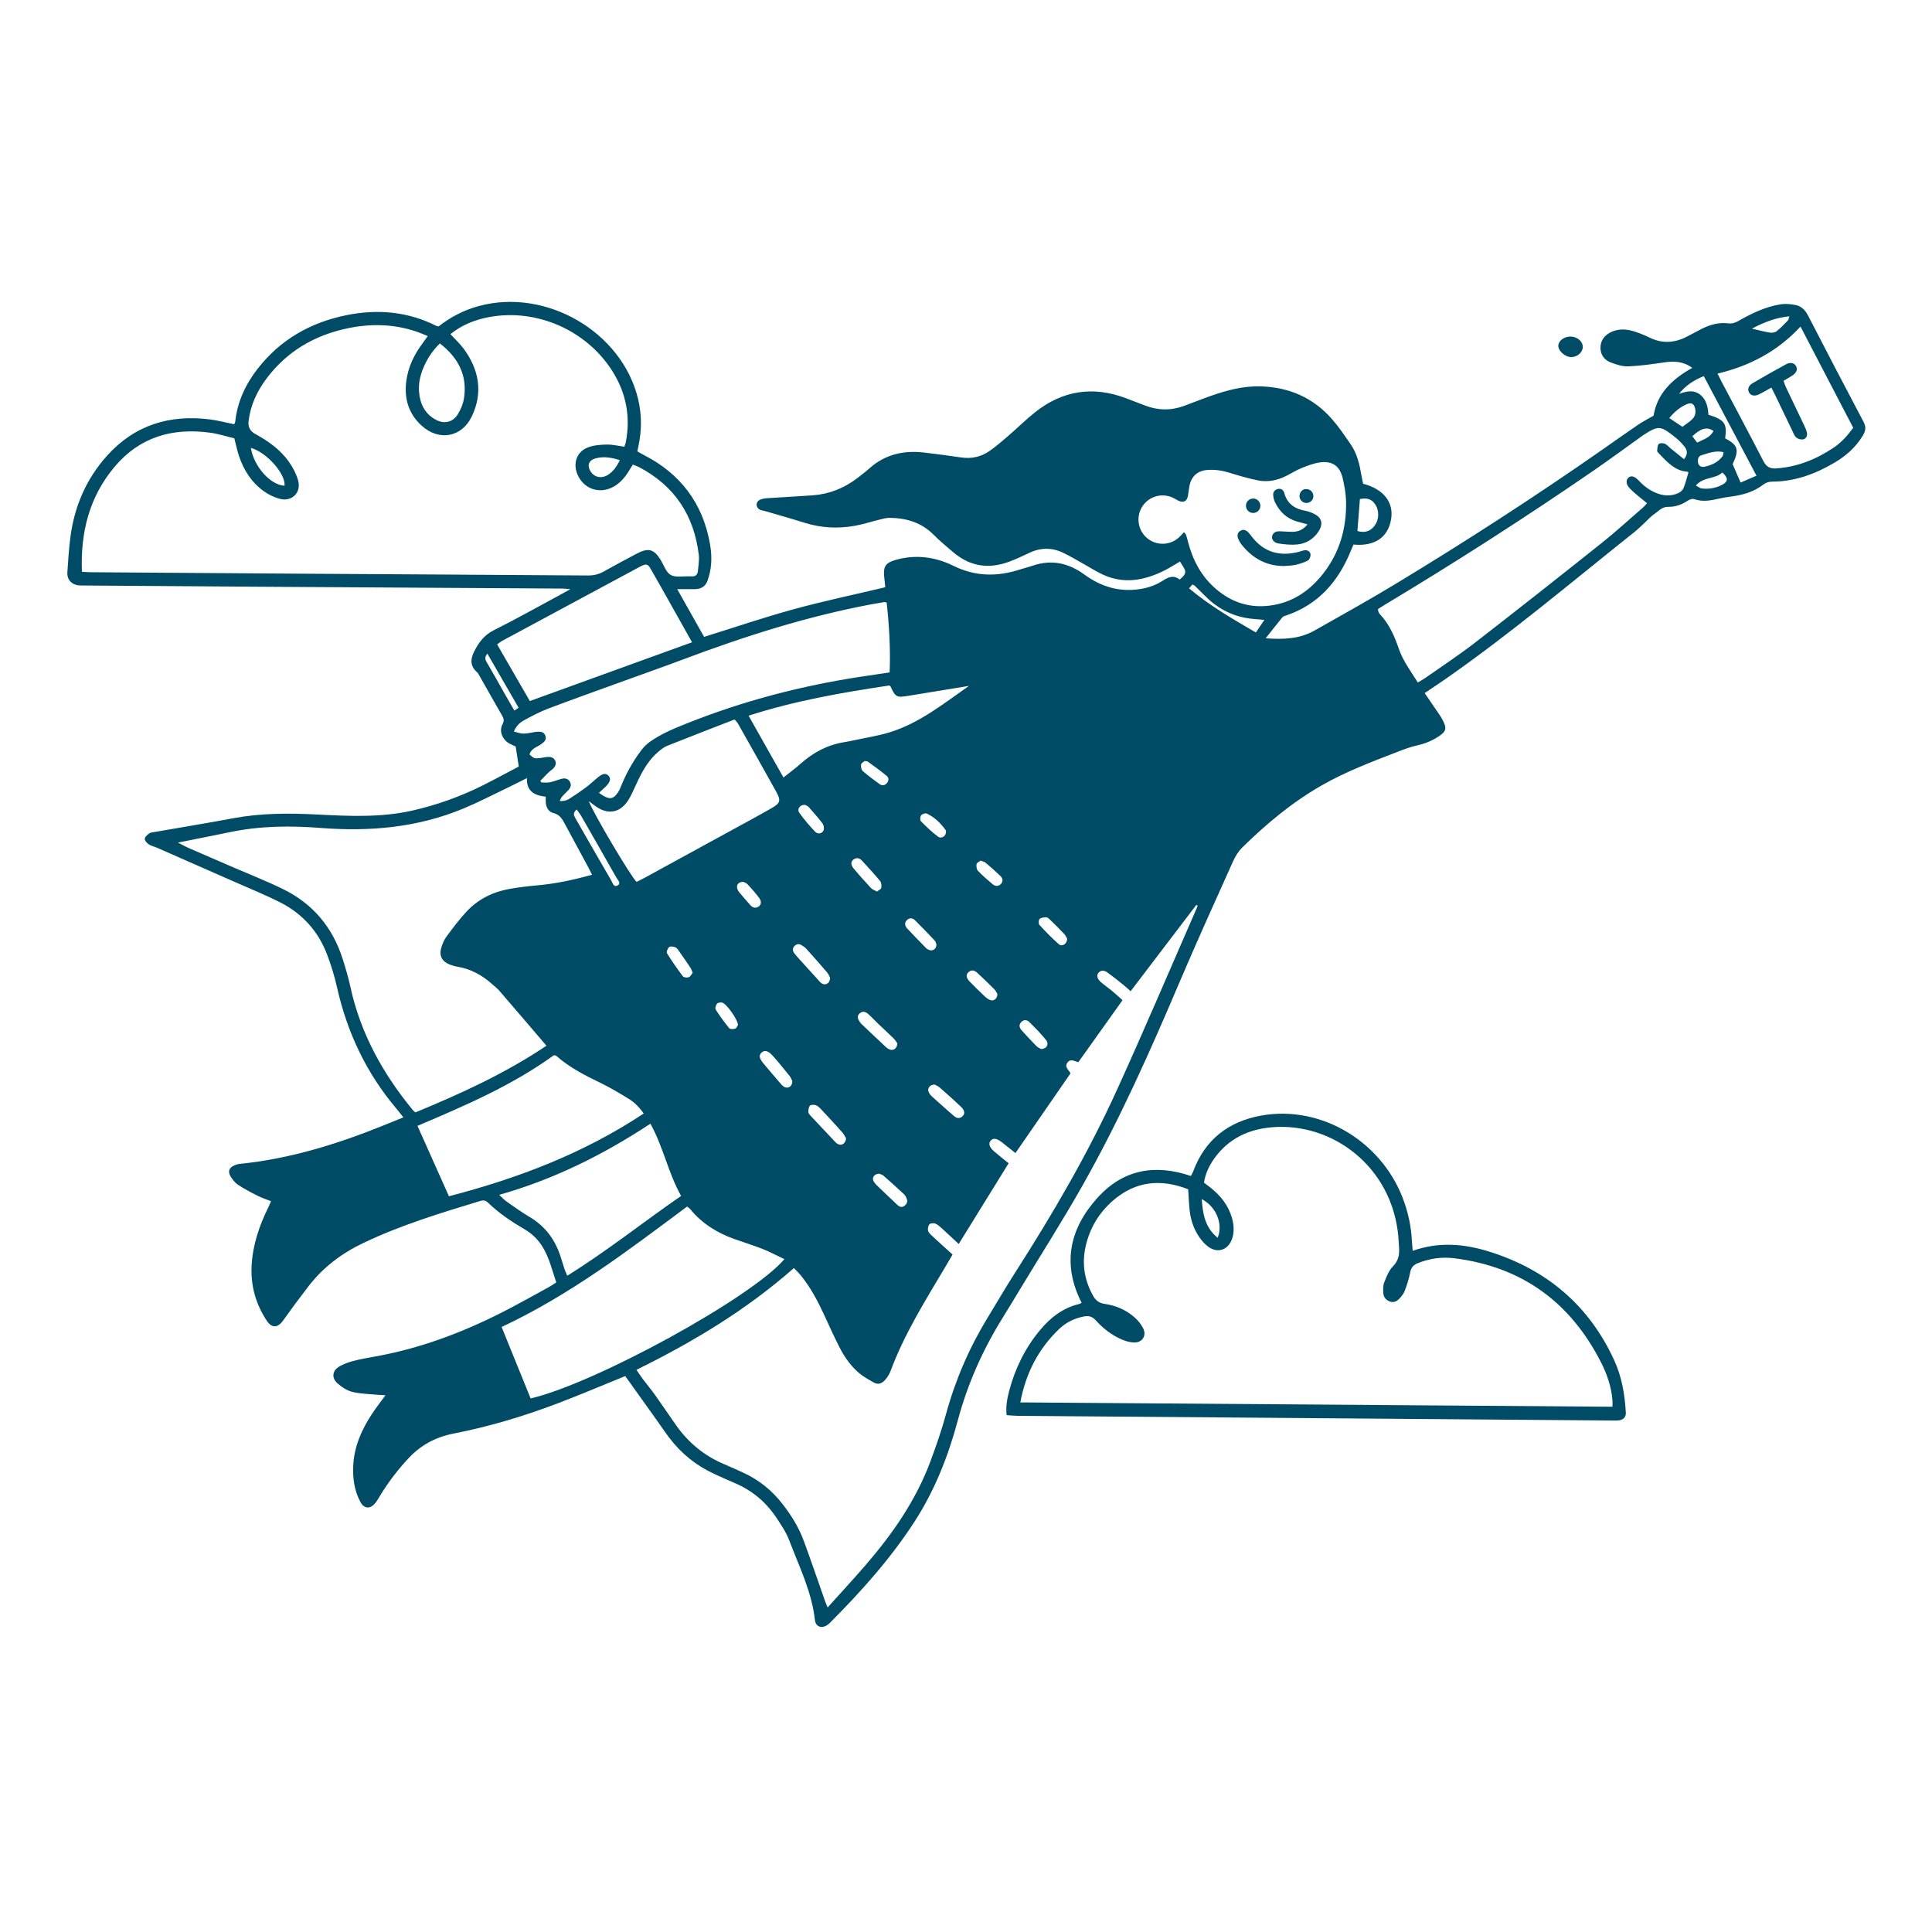 <svg width="591" height="590" viewBox="0 0 591 590" fill="none" xmlns="http://www.w3.org/2000/svg">
<path d="M191.265 420.922C184.218 423.778 177.503 426.64 170.686 429.233C160.275 433.193 149.625 436.388 138.677 438.525C133.343 439.566 128.785 441.993 125.048 445.975C121.718 449.523 118.795 453.37 116.255 457.516C115.767 458.312 115.321 459.154 114.72 459.858C113.17 461.674 111.358 461.522 110.233 459.413C108.382 455.945 107.862 452.173 108.055 448.295C108.347 442.424 110.64 437.258 113.826 432.441C115.041 430.603 116.407 428.864 117.921 426.781C117.043 426.733 116.346 426.721 115.654 426.654C113.043 426.402 110.372 426.386 107.845 425.776C106.196 425.378 104.569 424.323 103.268 423.179C101.32 421.465 101.645 419.187 103.904 417.919C105.219 417.18 106.7 416.67 108.166 416.283C110.216 415.742 112.312 415.366 114.403 415C127.991 412.615 140.775 407.878 153.047 401.704C158.053 399.185 162.928 396.404 167.855 393.726C168.593 393.325 169.282 392.836 170.164 392.281C168.874 388.475 168.001 384.583 165.83 381.167C164.481 379.043 162.708 377.343 160.555 376.077C156.514 373.697 152.616 371.128 149.246 367.841C148.524 367.137 147.803 367.09 146.928 367.355C134.811 371.019 122.711 374.714 111.232 380.168C104.586 383.326 98.863 387.612 94.367 393.452C91.724 396.883 89.136 400.359 86.627 403.889C84.989 406.192 83.198 406.378 81.621 404.007C78.226 398.903 76.643 393.243 76.974 387.103C77.314 380.802 79.299 374.958 82.062 369.341C82.353 368.749 82.595 368.132 82.904 367.426C81.452 366.848 80.072 366.408 78.796 365.763C76.756 364.733 74.715 363.673 72.817 362.412C71.869 361.782 71.088 360.766 70.495 359.769C69.639 358.328 70.114 357.17 71.656 356.478C72.189 356.238 72.783 356.075 73.364 356.016C88.46 354.479 102.796 350.098 116.798 344.457C118.898 343.61 120.997 342.764 123.392 341.799C122.558 340.743 121.962 339.942 121.318 339.183C112.111 328.329 106.207 315.875 103.094 302.018C102.334 298.633 101.308 295.278 100.08 292.031C97.385 284.904 92.551 279.513 85.777 276.064C81.169 273.718 76.35 271.779 71.614 269.686C63.771 266.219 55.919 262.77 48.067 259.324C47.214 258.95 46.249 258.766 45.488 258.265C44.927 257.895 44.266 257.136 44.288 256.577C44.311 256.009 45.051 255.388 45.605 254.952C45.971 254.664 46.556 254.624 47.055 254.537C55.169 253.12 63.301 251.792 71.399 250.282C79.826 248.71 88.299 248.71 96.808 249.139C106.661 249.634 116.514 250.148 126.263 247.916C133.755 246.201 140.929 243.625 147.79 240.186C151.506 238.324 155.155 236.333 158.693 234.474C158.383 232.462 158.099 230.613 157.75 228.351C157.478 228.223 156.724 227.879 155.978 227.516C154.082 226.594 152.408 223.939 153.742 221.505C154.263 220.554 154.135 219.816 153.615 218.92C151.27 214.877 148.989 210.797 146.679 206.734C146.47 206.367 146.277 205.955 145.973 205.683C143.762 203.71 143.835 201.594 145.146 199.08C146.553 196.382 148.176 194.218 151.059 192.777C158.048 189.285 164.862 185.441 171.745 181.736C172.485 181.337 173.214 180.921 174.478 180.219C173.335 180.128 172.725 180.04 172.114 180.037C141.16 179.844 110.206 179.664 79.252 179.47C61.054 179.356 42.856 179.223 24.658 179.093C22.118 179.075 20.447 177.457 20.608 175.042C20.846 171.49 21.069 167.929 21.523 164.4C22.734 154.966 26.345 146.531 32.714 139.432C41.168 130.007 51.904 126.72 64.272 128.301C66.698 128.611 69.082 129.254 71.638 129.776C71.737 129.535 71.931 129.256 71.963 128.959C72.612 122.952 75.047 117.676 78.693 112.951C85.65 103.934 94.928 98.635 105.986 96.404C115.506 94.484 124.76 95.273 133.546 99.714C133.689 99.786 133.87 99.782 134.174 99.841C137.809 96.979 141.918 94.845 146.498 93.607C167.119 88.031 190.253 101.524 195.189 122.024C196.344 126.822 196.329 131.62 195.301 136.431C195.196 136.922 195.1 137.414 194.965 138.069C195.64 138.448 196.271 138.833 196.929 139.168C208.125 144.889 214.955 153.882 217.167 166.285C217.767 169.655 217.812 173.05 216.827 176.388C216.779 176.55 216.693 176.703 216.658 176.868C216.176 179.109 214.762 180.226 212.416 180.221C210.834 180.218 209.252 180.221 207.17 180.221C210.072 185.374 212.718 190.073 215.387 194.812C224.585 191.947 233.573 188.882 242.714 186.377C251.879 183.866 261.198 181.914 270.807 179.632C270.708 178.664 270.567 177.434 270.456 176.202C270.193 173.274 270.972 172.172 273.728 171.348C279.923 169.496 286.054 170.307 291.604 173.054C298.452 176.443 305.131 176.427 312.111 174.167C313.403 173.749 314.731 173.44 316.016 173.001C321.736 171.048 326.937 172.268 331.671 175.718C336.863 179.505 342.487 181.206 348.93 180.155C351.428 179.748 353.679 178.941 355.773 177.575C357.415 176.504 359.101 175.81 360.844 177.293C363.631 175.021 362.548 174.46 360.967 171.77C360.25 172.194 359.53 172.611 358.818 173.043C355.822 174.861 352.673 176.287 349.221 177.036C345.079 177.935 341.086 177.501 337.28 175.724C335.285 174.793 333.424 173.578 331.494 172.506C329.417 171.353 327.375 170.122 325.236 169.094C321.824 167.455 318.362 167.46 314.906 169.103C312.912 170.05 310.902 170.982 308.841 171.764C302.597 174.132 296.816 173.345 291.661 168.977C289.585 167.219 287.485 165.473 285.57 163.548C281.838 159.799 277.23 158.461 272.138 158.4C271.062 158.387 269.969 158.726 268.904 158.985C266.431 159.585 263.997 160.388 261.497 160.835C256.319 161.762 251.185 161.501 246.125 159.913C242.078 158.644 237.993 157.496 233.924 156.301C233.436 156.157 232.891 156.137 232.452 155.91C231.132 155.226 231.093 153.551 232.438 152.89C233.167 152.532 234.063 152.434 234.894 152.377C239.472 152.066 244.058 151.855 248.634 151.512C253.68 151.132 258.215 149.34 262.232 146.262C263.514 145.281 264.801 144.296 266.005 143.223C270.86 138.895 276.594 137.697 282.868 138.446C286.58 138.89 290.288 139.371 293.985 139.925C297.176 140.403 300.118 139.749 302.714 137.939C304.797 136.486 306.722 134.796 308.651 133.134C311.355 130.804 313.89 128.265 316.687 126.057C325.037 119.463 334.264 118.021 344.261 121.745C346.25 122.486 348.232 123.247 350.21 124.019C354.177 125.57 358.165 125.629 362.162 124.173C364.875 123.184 367.55 122.095 370.273 121.137C375.259 119.384 380.296 118.014 385.691 118.184C394.413 118.459 401.739 121.669 407.478 128.222C409.597 130.642 411.409 133.342 413.232 136.002C415.147 138.794 415.886 142.04 416.448 145.326C416.603 146.235 416.81 147.137 416.977 147.968C423.254 149.614 426.397 153.652 425.542 158.803C424.614 164.387 420.525 167.182 414.03 166.571C413.721 167.303 413.392 168.072 413.073 168.842C409.249 178.07 403.134 184.98 393.431 188.269C393.033 188.404 392.539 188.517 392.297 188.811C390.646 190.814 389.05 192.863 387.163 195.242C392.671 195.651 397.6 195.429 402.121 192.869C410.331 188.221 418.587 183.642 426.658 178.761C448.123 165.78 469.185 152.167 489.767 137.819C493.532 135.194 497.267 132.524 501.063 129.944C502.529 128.947 504.126 128.142 505.824 127.156C506.957 120.235 511.645 115.882 517.668 112.532C514.962 110.545 512.186 110.397 509.222 110.831C505.532 111.371 501.823 111.912 498.106 112.065C496.318 112.139 494.419 111.513 492.703 110.859C490.738 110.109 489.551 108.459 489.585 106.303C489.622 104.069 490.88 102.479 492.897 101.551C495.005 100.582 497.228 100.605 499.386 101.228C501.17 101.744 502.925 102.443 504.594 103.26C508.319 105.085 511.979 104.946 515.634 103.167C517.237 102.386 518.789 101.502 520.374 100.684C522.994 99.332 525.754 98.543 528.725 98.916C529.907 99.064 530.856 98.702 531.847 98.139C535.849 95.86 539.991 93.857 544.575 93.108C546.114 92.856 547.792 92.99 549.329 93.313C551.039 93.673 552.22 94.846 553.068 96.49C558.675 107.365 564.333 118.214 570.053 129.029C570.886 130.603 570.724 131.776 569.834 133.248C567.703 136.772 564.764 139.393 561.283 141.459C555.347 144.985 549.034 147.319 542.022 147.328C540.965 147.33 540.12 147.671 539.249 148.336C536.329 150.564 532.883 151.453 529.302 151.93C528.138 152.085 526.97 152.262 525.826 152.527C523.322 153.105 520.848 153.573 518.293 152.688C517.778 152.509 516.953 152.709 516.474 153.033C514.584 154.312 512.551 155.092 510.269 155.036C508.347 154.989 507.265 156.45 505.893 157.354C504.913 157.999 504.139 158.953 503.264 159.761C502.202 160.741 501.182 161.775 500.053 162.674C480.9 177.923 462.199 193.755 442.084 207.768C440.012 209.211 437.899 210.597 435.808 212.007C437.397 214.326 438.88 216.475 440.344 218.637C440.724 219.198 441.072 219.788 441.382 220.391C442.632 222.825 442.368 223.761 440.094 225.259C438.085 226.583 435.927 227.463 433.559 227.992C431.501 228.451 429.495 229.205 427.52 229.97C419.605 233.039 411.674 236.019 404.252 240.271C395.237 245.436 387.385 252.004 380.024 259.221C378.844 260.378 377.899 261.9 377.217 263.419C371.72 275.662 366.164 287.882 360.909 300.23C351.889 321.429 342.539 342.473 331.191 362.544C325.13 373.265 318.5 383.666 312.124 394.209C310.32 397.191 308.528 400.179 306.688 403.138C300.59 412.944 295.969 423.367 292.972 434.549C290.057 445.427 285.951 455.847 279.806 465.367C272.48 476.715 263.525 486.707 254.031 496.247C253.733 496.547 253.416 496.842 253.065 497.076C251.306 498.249 249.513 497.6 249.282 495.529C248.315 486.856 244.44 479.125 241.408 471.134C240.487 468.706 238.971 466.47 237.523 464.282C234.348 459.489 230.109 455.913 224.781 453.66C222.669 452.766 220.585 451.806 218.5 450.851C212.977 448.323 208.39 444.614 204.727 439.783C203.291 437.888 201.968 435.906 200.586 433.969C197.482 429.62 194.375 425.277 191.264 420.924L191.265 420.922ZM25.062 174.903C25.951 174.952 26.778 175.031 27.605 175.037C48.776 175.19 69.948 175.346 91.119 175.479C120.697 175.664 150.277 175.82 179.855 176.033C181.623 176.046 183.163 175.676 184.692 174.811C188.021 172.932 191.402 171.144 194.778 169.353C198.357 167.455 200.096 167.957 202.147 171.357C203.104 172.945 203.785 175.127 205.207 175.891C206.752 176.721 209.015 176.217 210.963 176.292C211.134 176.299 211.305 176.277 211.473 176.295C212.744 176.428 213.401 175.817 213.496 174.587C213.619 172.985 213.955 171.349 213.768 169.779C212.332 157.703 206.378 148.637 195.543 142.915C194.961 142.608 194.319 142.413 193.582 142.116C193.091 142.911 192.663 143.623 192.216 144.325C191.013 146.213 189.568 147.86 187.564 148.944C183.295 151.252 178.422 149.504 176.598 145.009C175.21 141.589 176.487 138.097 179.937 136.82C181.712 136.163 183.742 136.016 185.662 135.985C187.408 135.958 189.16 136.399 190.984 136.644C191.153 136.152 191.335 135.774 191.413 135.374C192.949 127.501 191.562 120.172 187.255 113.406C179.371 101.023 164.226 94.344 149.791 96.957C145.42 97.749 141.348 99.338 137.783 102.211C139.204 103.754 140.662 105.077 141.809 106.63C146.508 112.997 147.81 119.932 144.386 127.248C141.321 133.796 134.314 135.058 128.959 130.185C124.934 126.522 123.597 121.824 124.291 116.53C124.857 112.217 126.708 108.42 129.302 104.963C129.79 104.312 130.251 103.64 130.853 102.798C129.515 102.267 128.441 101.781 127.33 101.408C120.381 99.072 113.31 98.939 106.197 100.45C96.191 102.575 87.841 107.446 81.616 115.675C78.647 119.598 76.607 123.95 76.03 128.899C75.829 130.616 76.525 131.906 78.117 132.769C82.039 134.903 85.656 137.472 88.279 141.118C89.543 142.875 90.622 144.912 91.2 146.985C92.215 150.626 89.328 153.528 85.687 152.605C83.925 152.159 82.159 151.309 80.681 150.246C76.907 147.531 74.507 143.739 73.063 139.356C72.535 137.754 72.2 136.087 71.681 134.074C69.308 133.512 66.796 132.695 64.221 132.347C52.76 130.798 42.765 133.657 35.107 142.722C27.306 151.955 24.592 162.843 25.061 174.904L25.062 174.903ZM291.391 383.751C290.583 385.126 289.9 386.298 289.208 387.465C283.047 397.837 276.613 408.064 272.39 419.459C272.044 420.393 271.451 421.282 270.802 422.047C269.844 423.179 268.604 423.692 267.18 422.841C265.731 421.975 264.204 421.182 262.919 420.108C260.279 417.901 258.316 415.097 256.766 412.049C255.148 408.871 253.68 405.618 252.188 402.377C250.192 398.042 247.986 393.834 244.953 390.115C244.338 389.361 243.624 388.687 242.864 387.878C228.241 400.73 211.983 410.503 194.689 419.007C195.508 420.192 196.1 421.113 196.756 421.986C197.93 423.547 199.196 425.042 200.329 426.633C202.497 429.679 204.585 432.784 206.732 435.845C210.534 441.268 215.442 445.331 221.577 447.892C223.536 448.71 225.461 449.612 227.393 450.492C232.21 452.686 236.177 455.931 239.419 460.11C242.096 463.56 244.371 467.246 245.877 471.338C248.135 477.473 250.239 483.665 252.413 489.83C252.589 490.328 252.809 490.811 253.173 491.705C257.241 487.174 261.11 483.007 264.823 478.705C273.034 469.188 280.161 458.96 284.587 447.088C286.366 442.318 288.039 437.488 289.379 432.58C292.221 422.171 296.439 412.39 302.042 403.187C304.914 398.468 307.697 393.693 310.676 389.043C322.148 371.131 332.855 352.776 341.666 333.409C350.038 315.009 357.941 296.395 366.047 277.875C366.166 277.602 366.256 277.314 366.36 277.034C366.224 276.957 366.089 276.88 365.954 276.804C359.281 285.569 352.607 294.334 345.854 303.205C345.029 302.472 344.362 301.826 343.639 301.248C342.048 299.975 340.458 298.696 338.809 297.499C337.939 296.866 336.924 296.59 336.048 297.541C335.358 298.29 335.611 299.412 336.754 300.41C337.776 301.303 338.915 302.061 339.96 302.931C341.167 303.938 342.325 305.003 343.383 305.936C338.729 312.466 334.296 318.685 329.862 324.907C328.651 324.616 327.486 323.721 326.524 325.046C325.502 326.455 327.033 327.31 327.464 328.341C321.825 336.502 316.28 344.527 310.63 352.704C309.16 351.532 307.851 350.466 306.515 349.433C304.925 348.202 303.9 348.033 303.13 348.822C302.264 349.709 302.565 350.868 304.15 352.247C305.548 353.464 307.025 354.591 308.542 355.82C303.426 364.095 298.387 372.244 293.269 380.522C291.496 378.871 289.836 377.294 288.137 375.761C287.512 375.197 286.858 374.577 286.1 374.28C285.579 374.076 284.584 374.159 284.293 374.516C283.902 374.993 283.741 375.938 283.932 376.538C284.144 377.202 284.82 377.753 285.373 378.268C287.298 380.06 289.257 381.816 291.39 383.755L291.391 383.751ZM54.444 257.732C55.872 258.471 56.67 258.943 57.514 259.312C62.026 261.281 66.55 263.222 71.069 265.179C76.209 267.404 81.432 269.46 86.465 271.905C95.648 276.366 101.741 283.618 104.829 293.345C105.728 296.174 106.572 299.033 107.203 301.931C110.29 316.126 117.124 328.403 126.253 339.526C126.461 339.781 126.737 339.979 127.061 340.275C140.885 334.561 154.444 328.4 167.165 319.873C162.278 314.164 157.551 308.619 152.79 303.103C152.128 302.337 151.309 301.702 150.546 301.026C147.5 298.323 144.068 296.392 139.995 295.711C139.164 295.572 138.334 295.333 137.547 295.027C135.212 294.116 134.267 292.34 134.975 289.947C135.333 288.74 135.827 287.496 136.568 286.497C138.538 283.846 140.527 281.181 142.781 278.775C146.378 274.935 150.958 272.744 156.124 271.86C158.799 271.403 161.502 271.065 164.206 270.831C169.896 270.338 175.438 269.156 181.105 267.567C180.68 266.723 180.324 265.97 179.929 265.238C177.59 260.902 175.228 256.579 172.902 252.236C172.06 250.661 171.323 249.168 169.258 248.691C167.908 248.378 167.109 247.078 166.963 245.594C166.906 245.016 166.954 244.429 166.954 243.692C163.599 243.331 161.03 242.166 161.188 238.009C158.966 239.118 157.018 240.125 155.04 241.07C150.599 243.192 146.22 245.469 141.679 247.351C127.713 253.143 113.123 254.431 98.164 253.263C88.913 252.541 79.652 252.604 70.492 254.512C65.345 255.584 60.181 256.583 54.444 257.732ZM271.247 184.342C270.831 184.236 270.661 184.138 270.511 184.162C269.17 184.381 267.832 184.606 266.497 184.857C246.819 188.568 227.828 194.617 209.12 201.649C202.607 204.098 196.038 206.398 189.498 208.775C182.239 211.412 174.961 214 167.738 216.736C165.288 217.665 162.945 218.908 160.626 220.146C159.235 220.889 157.94 221.855 157.203 223.771C158.3 224.032 159.162 224.395 160.027 224.402C161.115 224.413 162.211 224.165 163.295 223.972C165.414 223.595 166.401 223.876 166.829 225.038C167.253 226.189 166.705 226.984 164.816 228.081C163.658 228.754 162.343 229.289 161.977 230.791C163.321 232.019 163.572 232.093 165.354 231.855C166.277 231.732 167.214 231.482 168.126 231.548C169.801 231.672 170.56 233.379 169.554 234.719C169.108 235.314 168.395 235.7 167.85 236.229C166.978 237.075 166.145 237.962 165.296 238.832C165.388 238.999 165.481 239.165 165.573 239.331C166.451 239.331 167.356 239.469 168.2 239.298C169.441 239.048 170.625 238.528 171.856 238.213C172.824 237.966 173.736 238.144 174.305 239.088C174.879 240.04 174.577 240.898 173.902 241.647C173.277 242.341 172.558 242.952 171.954 243.662C171.625 244.049 171.448 244.566 171.203 245.024C172.347 245.076 173.269 244.893 174.014 244.428C175.812 243.306 177.564 242.103 179.263 240.837C180.555 239.874 181.713 238.733 182.975 237.726C184.433 236.561 185.357 236.458 186.131 237.268C186.948 238.122 186.699 239.202 185.33 240.561C184.673 241.214 183.974 241.824 183.215 242.526C183.737 242.873 184.14 243.171 184.571 243.424C186.588 244.61 187.725 244.353 189.017 242.405C189.298 241.983 189.548 241.529 189.735 241.059C191.377 236.931 193.47 233.049 196.157 229.512C196.908 228.523 197.823 227.592 198.834 226.879C202.399 224.367 206.41 222.749 210.449 221.144C227.497 214.368 245.12 209.774 263.238 207.011C266.155 206.566 269.076 206.14 272.138 205.684C272.438 198.386 271.985 191.318 271.242 184.341L271.247 184.342ZM153.448 405.909C156.487 413.396 159.41 420.597 162.318 427.762C182.043 423.19 229.877 396.979 239.954 385.152C237.673 384.078 235.519 382.927 233.263 382.036C230.424 380.914 227.491 380.032 224.616 378.997C219.325 377.092 214.684 374.215 211.088 369.802C210.89 369.559 210.596 369.39 210.189 369.059C192.179 382.5 174.334 396.1 153.447 405.911L153.448 405.909ZM516.489 144.506C516.489 144.506 516.375 144.313 516.249 144.304C512.196 144.03 509.836 141.136 507.294 138.527C507.123 138.35 506.903 138.079 506.926 137.877C507.008 137.172 506.985 136.301 507.394 135.839C507.696 135.498 508.689 135.491 509.225 135.706C509.898 135.977 510.413 136.632 511.003 137.112C512.36 138.215 513.721 139.314 515.137 140.459C516.42 138.901 516.143 137.638 515.211 136.508C514.405 135.531 513.502 134.6 512.512 133.811C507.945 130.171 507.397 130.069 502.68 133.1C502.251 133.375 501.852 133.695 501.437 133.992C496.873 137.255 492.355 140.587 487.734 143.768C466.787 158.183 445.397 171.908 423.598 184.999C422.879 185.43 422.18 185.893 421.535 186.301C421.568 186.638 421.546 186.822 421.61 186.97C421.745 187.279 421.871 187.619 422.095 187.856C424.974 190.895 426.577 194.599 427.918 198.498C429.196 202.211 431.58 205.334 433.711 208.766C434.612 208.22 435.349 207.829 436.026 207.354C441.102 203.784 446.306 200.376 451.208 196.581C464.182 186.535 477.064 176.368 489.899 166.144C494.282 162.652 498.42 158.852 502.658 155.176C503.135 154.763 503.525 154.252 503.826 153.927C502.006 152.396 500.225 151.084 498.679 149.537C497.373 148.231 497.301 146.924 498.097 146.154C498.913 145.365 500.009 145.61 501.342 147.045C503.056 148.889 505.031 150.301 507.433 151.087C509.453 151.748 511.478 151.709 513.403 150.828C514.042 150.537 514.737 149.945 514.992 149.321C515.614 147.792 515.993 146.164 516.492 144.505L516.489 144.506ZM362.169 162.789C362.499 163.188 362.73 163.356 362.803 163.577C363.043 164.301 363.237 165.04 363.428 165.779C364.866 171.341 367.459 176.243 371.84 180.049C376.639 184.218 382.187 186.081 388.572 185.229C395.376 184.32 400.601 180.754 404.735 175.489C409.824 169.008 411.947 161.502 411.764 153.35C411.711 150.992 411.269 148.612 410.737 146.304C409.861 142.505 407.514 140.879 403.633 141.468C401.738 141.756 399.877 142.473 398.086 143.202C396.441 143.872 394.923 144.848 393.324 145.637C390.659 146.952 387.809 147.532 384.903 146.959C382 146.387 379.139 145.551 376.309 144.671C374.001 143.954 371.685 143.556 369.282 143.758C366.327 144.006 364.441 145.691 363.858 148.604C363.658 149.603 363.577 150.624 363.405 151.628C363.114 153.326 362.035 153.898 360.494 153.168C359.729 152.805 359.02 152.302 358.232 152.011C354.786 150.737 350.997 152.137 349.212 155.289C347.434 158.43 348.217 162.479 351.036 164.72C353.873 166.976 357.905 166.851 360.633 164.402C361.133 163.953 361.566 163.428 362.171 162.788L362.169 162.789ZM137.331 365.917C158.604 360.394 178.616 352.747 196.921 340.601C195.631 338.808 194.185 337.255 192.384 336.151C189.495 334.38 186.577 332.623 183.528 331.158C178.765 328.868 174.109 326.46 170.121 322.932C170.014 322.837 169.804 322.857 169.422 322.779C156.695 332.017 142.197 338.234 127.707 344.387C130.967 351.679 134.113 358.719 137.331 365.917ZM194.727 269.757C195.658 269.285 196.501 268.887 197.318 268.44C204.999 264.246 212.676 260.047 220.351 255.843C225.568 252.986 230.812 250.179 235.979 247.234C238.756 245.652 238.938 244.864 237.417 242.122C233.542 235.138 229.605 228.187 225.68 221.231C225.484 220.884 225.161 220.611 224.705 220.078C217.801 222.764 210.912 225.413 204.058 228.148C203.065 228.545 202.173 229.28 201.343 229.987C197.665 233.118 195.747 237.396 193.802 241.662C193.173 243.043 192.499 244.458 191.565 245.635C189.266 248.533 186.121 249.025 182.979 247.123C182.049 246.561 181.204 245.858 180.1 245.061C181.469 248.707 192.937 268.087 194.728 269.756L194.727 269.757ZM211.697 196.459C209.21 192.029 206.934 187.967 204.65 183.91C202.776 180.581 200.912 177.245 199.001 173.938C198.197 172.547 197.745 172.444 196.318 173.064C196.007 173.198 195.715 173.376 195.416 173.537C181.509 181.015 167.601 188.491 153.701 195.98C153.143 196.28 152.651 196.701 152.07 197.106C155.512 203.067 158.853 208.852 162.078 214.438C178.662 208.428 194.988 202.513 211.697 196.459ZM198.966 343.717C184.561 353.216 169.516 360.716 152.703 365.49C153.69 366.399 154.231 367.022 154.889 367.48C157.185 369.08 159.448 370.748 161.858 372.161C166.309 374.77 169.34 378.492 171.1 383.285C171.685 384.875 172.122 386.52 172.661 388.127C172.887 388.801 173.202 389.445 173.528 390.226C185.705 382.656 196.702 373.862 208.351 365.818C204.394 358.782 202.955 350.949 198.967 343.717H198.966ZM525.402 114.28C525.919 115.32 526.277 116.083 526.67 116.827C530.914 124.858 535.218 132.856 539.364 140.936C540.278 142.717 541.362 143.415 543.324 143.281C549.773 142.837 555.525 140.53 560.842 136.985C563.27 135.367 565.169 133.235 566.9 130.856C561.52 120.524 556.173 110.255 550.78 99.896C543.725 107.483 535.3 111.912 525.402 114.28ZM296.42 209.802C290.232 210.816 284.044 211.833 277.856 212.844C274.245 213.435 273.942 213.266 272.4 209.944C272.343 209.82 272.124 209.77 271.979 209.687C257.543 211.85 243.182 214.353 228.991 218.916C232.581 225.277 236.058 231.442 239.662 237.829C241.589 236.289 243.304 235.037 244.882 233.631C248.718 230.214 253.051 227.857 258.166 227.034C259.339 226.846 260.504 226.604 261.665 226.353C265.149 225.6 268.701 225.065 272.096 224.022C281.269 221.205 288.656 215.209 296.42 209.801V209.802ZM134.559 105.05C132.307 107.235 130.758 109.628 129.605 112.295C128.546 114.744 127.969 117.29 128.197 119.963C128.5 123.544 129.953 126.509 133.184 128.324C135.814 129.801 138.469 129.245 140.06 126.694C140.974 125.228 141.686 123.485 141.943 121.784C142.996 114.821 140.201 109.434 134.559 105.05ZM513.625 120.494C515.882 119.674 518.097 119.109 520.146 120.781C522.076 122.356 522.449 124.622 522.618 126.862C527.576 128.426 528.365 129.564 527.723 134.07C531.718 136.205 532.072 137.551 530.016 141.982C530.848 143.903 531.591 145.617 532.454 147.61C533.953 146.961 535.522 146.281 537.31 145.506C531.831 135.153 526.539 125.154 521.191 115.047C518.072 116.329 515.576 117.937 513.625 120.494ZM274.5 319.123C274.228 318.765 273.844 318.114 273.323 317.601C271.812 316.111 270.237 314.686 268.704 313.218C267.662 312.22 266.684 311.154 265.613 310.189C264.785 309.444 263.8 309.15 262.892 310.056C262.053 310.89 262.436 311.765 263.009 312.582C263.155 312.79 263.3 313.006 263.483 313.18C266.004 315.576 268.524 317.974 271.07 320.343C271.432 320.679 271.911 320.952 272.384 321.092C273.403 321.395 274.491 320.53 274.499 319.125L274.5 319.123ZM258.805 348.195C258.543 347.769 258.207 346.987 257.669 346.384C255.532 343.985 253.345 341.629 251.146 339.285C250.689 338.799 250.158 338.268 249.558 338.066C249.009 337.88 248.057 337.877 247.754 338.215C247.345 338.671 247.251 339.539 247.286 340.216C247.309 340.646 247.77 341.092 248.111 341.459C250.59 344.119 253.085 346.765 255.587 349.404C255.813 349.643 256.099 349.856 256.398 349.994C257.501 350.505 258.71 349.777 258.806 348.194L258.805 348.195ZM253.931 299.135C253.728 298.751 253.485 298.001 253.013 297.446C250.924 294.995 248.782 292.588 246.626 290.195C246.237 289.763 245.709 289.445 245.215 289.121C244.487 288.642 243.753 288.697 243.119 289.292C242.375 289.989 242.4 290.8 242.97 291.577C243.42 292.189 243.941 292.752 244.451 293.318C246.382 295.458 248.314 297.597 250.26 299.724C250.655 300.155 251.049 300.65 251.551 300.908C252.661 301.479 253.865 300.714 253.931 299.135ZM415.235 162.426C417.555 163.111 419.252 162.48 420.549 160.735C421.857 158.975 421.935 156.307 420.799 154.469C419.722 152.727 418.367 152.2 415.995 152.643C415.748 155.815 415.501 159.007 415.235 162.426ZM87.036 148.569C87.39 144.907 81.569 138.364 76.74 136.995C77.629 142.663 82.713 148.378 87.036 148.569ZM176.4 247.6C175.254 248.608 175.479 249.351 175.929 250.136C179.602 256.524 183.252 262.925 186.959 269.294C187.402 270.055 187.754 271.617 189.018 270.794C190.063 270.114 188.929 269.123 188.515 268.388C184.972 262.118 181.392 255.869 177.808 249.623C177.444 248.989 176.972 248.416 176.4 247.6ZM242.361 330.649C242.151 330.255 241.918 329.594 241.503 329.079C239.798 326.964 238.102 324.835 236.277 322.826C234.932 321.346 233.869 321.171 232.992 321.948C232.082 322.755 232.22 323.724 233.528 325.282C235.329 327.428 237.141 329.565 238.977 331.682C239.297 332.051 239.712 332.419 240.157 332.58C241.315 332.998 242.448 332.097 242.36 330.649H242.361ZM285.945 331.768C284.491 331.704 283.596 332.876 284.059 333.982C284.28 334.509 284.66 335.014 285.085 335.4C287.271 337.386 289.49 339.334 291.707 341.284C292.552 342.028 293.478 342.315 294.415 341.468C295.228 340.734 295.15 339.689 294.02 338.608C291.887 336.567 289.676 334.608 287.459 332.658C286.97 332.228 286.317 331.981 285.945 331.768L285.945 331.768ZM268.902 359.017C267.366 359.106 266.626 360.262 267.254 361.369C267.656 362.081 268.313 362.664 268.915 363.245C270.729 364.998 272.584 366.708 274.396 368.462C275.074 369.119 275.769 369.478 276.628 368.874C277.393 368.336 277.711 367.578 277.37 366.671C277.195 366.208 276.968 365.703 276.616 365.376C274.521 363.423 272.402 361.493 270.242 359.612C269.829 359.253 269.199 359.143 268.901 359.017H268.902ZM189.605 140.753C186.924 139.905 184.541 139.541 182.107 140.234C180.09 140.808 179.538 142.371 180.635 144.164C181.762 146.006 183.974 146.495 185.947 145.27C187.574 144.26 188.637 142.762 189.605 140.753ZM268.274 272.718C268.791 272.287 269.504 271.983 269.578 271.565C269.697 270.903 269.622 269.973 269.224 269.489C267.447 267.334 265.542 265.283 263.651 263.223C262.938 262.446 262.041 262.271 261.133 262.879C260.283 263.449 260.174 264.489 261.056 265.558C262.779 267.648 264.599 269.661 266.446 271.645C266.874 272.104 267.568 272.316 268.274 272.718ZM286.451 288.843C286.322 288.56 286.217 288.012 285.894 287.668C283.924 285.575 281.933 283.496 279.883 281.48C279.144 280.753 278.174 280.661 277.392 281.478C276.606 282.3 276.804 283.247 277.497 283.992C279.397 286.038 281.351 288.035 283.312 290.023C283.595 290.31 284.01 290.524 284.403 290.635C285.501 290.946 286.47 290.169 286.452 288.843H286.451ZM363.735 179.965C370.148 185.352 377.1 189.353 384.168 193.47C385.061 192.145 385.826 191.012 386.773 189.607C385.574 189.505 384.829 189.425 384.081 189.38C379.374 189.096 375.083 187.552 371.369 184.707C369.231 183.07 367.423 181.005 365.455 179.145C365.29 178.989 365.031 178.93 364.749 178.795C364.461 179.127 364.198 179.431 363.735 179.965ZM305.099 304.045C304.874 303.689 304.604 303.04 304.145 302.577C302.47 300.89 300.754 299.242 299.008 297.628C298.212 296.892 297.278 296.465 296.288 297.349C295.435 298.111 295.502 299.078 296.604 300.222C298.137 301.813 299.722 303.352 301.331 304.865C301.814 305.318 302.409 305.735 303.028 305.94C304.071 306.285 305.137 305.39 305.097 304.044L305.099 304.045ZM211.897 297.55C211.585 296.859 211.437 296.363 211.163 295.952C209.991 294.2 208.796 292.462 207.574 290.743C207.287 290.339 206.922 289.856 206.494 289.718C205.919 289.533 205.015 289.392 204.676 289.701C204.227 290.108 203.799 291.207 204.037 291.591C205.538 294.021 207.177 296.372 208.901 298.65C209.174 299.012 210.192 299.102 210.71 298.907C211.219 298.714 211.531 297.997 211.897 297.55ZM318.463 320.876C320.215 320.862 320.984 319.374 319.987 318.127C318.417 316.16 316.618 314.365 314.821 312.593C314.091 311.872 313.104 311.856 312.347 312.701C311.569 313.569 311.871 314.449 312.55 315.197C314.024 316.823 315.514 318.435 317.059 319.993C317.506 320.445 318.16 320.692 318.463 320.877V320.876ZM326.449 287.164C326.248 286.822 326.002 286.168 325.561 285.698C324.17 284.215 322.72 282.787 321.26 281.371C320.904 281.026 320.428 280.589 320.001 280.582C319.318 280.571 318.448 280.695 318.004 281.122C317.683 281.431 317.649 282.578 317.96 282.916C319.848 284.965 321.794 286.98 323.887 288.816C324.875 289.682 326.407 288.764 326.45 287.165L326.449 287.164ZM246.239 246.193C244.702 246.115 243.719 247.499 244.515 248.618C245.978 250.674 247.631 252.619 249.385 254.436C250.282 255.366 251.775 254.891 252.001 253.739C252.115 253.15 251.959 252.325 251.6 251.858C250.26 250.119 248.808 248.462 247.344 246.824C247.033 246.476 246.494 246.332 246.239 246.192V246.193ZM514.657 130.555C515.523 129.921 516.211 129.43 516.884 128.919C517.153 128.714 517.39 128.466 517.638 128.236C518.531 127.411 518.768 126.37 518.586 125.215C518.321 123.534 517.43 122.973 515.885 123.675C513.862 124.593 512.18 125.989 510.64 127.879C511.987 128.777 513.241 129.612 514.657 130.556L514.657 130.555ZM264.53 232.773C264.203 233.05 263.478 233.368 263.419 233.782C263.325 234.442 263.438 235.43 263.873 235.815C265.517 237.267 267.31 238.555 269.082 239.857C269.773 240.364 270.543 240.295 271.172 239.689C271.901 238.988 271.964 237.961 271.315 237.407C269.465 235.827 267.456 234.434 265.492 232.989C265.306 232.853 265.006 232.874 264.53 232.773ZM299.949 263.245C299.518 263.605 298.789 263.917 298.726 264.332C298.624 264.993 298.737 265.94 299.161 266.382C300.558 267.843 302.107 269.165 303.656 270.472C304.447 271.141 305.392 271.209 306.163 270.41C306.969 269.574 306.736 268.631 306.004 267.925C304.547 266.52 303.018 265.187 301.471 263.879C301.109 263.573 300.558 263.489 299.949 263.245ZM289.387 254.405C289.354 254.24 289.371 254.04 289.281 253.917C287.732 251.784 285.89 249.949 283.475 248.844C283.05 248.65 282.07 249.002 281.759 249.413C281.453 249.817 281.399 250.888 281.708 251.199C283.355 252.868 285.051 254.526 286.934 255.911C288.02 256.71 289.452 255.687 289.386 254.405H289.387ZM225.74 313.568C225.749 311.905 222.205 306.98 220.904 306.682C220.408 306.568 219.595 306.693 219.323 307.029C218.968 307.468 218.685 308.431 218.928 308.811C220.196 310.789 221.585 312.701 223.076 314.516C223.355 314.854 224.363 314.834 224.909 314.636C225.34 314.478 225.578 313.793 225.74 313.568ZM227.404 269.753C226.082 269.719 225.317 270.483 225.47 271.504C225.542 271.979 225.766 272.489 226.07 272.86C227.188 274.225 228.361 275.544 229.529 276.867C230.221 277.652 231.063 277.909 232.001 277.339C232.862 276.817 233.047 275.777 232.247 274.687C231.159 273.201 229.913 271.825 228.661 270.47C228.293 270.071 227.678 269.902 227.404 269.752V269.753ZM535.92 100.522C538.149 101.035 539.76 101.489 541.402 101.743C542.062 101.846 542.958 101.722 543.454 101.332C544.699 100.348 545.797 99.173 546.908 98.029C547.133 97.796 547.154 97.364 547.359 96.76C543.25 97.159 539.784 98.49 535.92 100.522ZM158.644 216.494C155.455 210.97 152.323 205.541 149.082 199.925C148.203 201.044 148.379 201.702 148.871 202.533C150.722 205.658 152.47 208.845 154.265 212.003C155.261 213.756 156.274 215.499 157.344 217.36C157.823 217.041 158.152 216.822 158.644 216.494ZM518.762 148.501C519.569 148.932 520.031 149.36 520.534 149.416C522.756 149.663 524.924 149.322 526.891 148.244C528.705 147.25 528.694 146.17 526.857 144.523C524.729 146.594 521.177 145.747 518.762 148.501ZM527.243 138.314C524.761 137.718 522.618 138.608 520.472 139.252C519.399 139.574 519.275 140.65 519.44 141.564C519.614 142.525 520.44 142.967 521.369 142.773C523.562 142.314 525.552 141.419 526.929 139.549C527.147 139.254 527.131 138.787 527.243 138.314ZM519.167 135.38C521.166 134.361 523.191 133.851 524.142 131.811C522.157 130.485 520.351 130.946 517.678 133.437C518.122 134.016 518.572 134.603 519.167 135.38Z" fill="#004C66"/>
<path d="M432.143 382.607C440.421 379.692 448.283 380.518 456.028 382.998C473.357 388.547 486.11 399.397 493.766 416.032C496.112 421.128 497.023 426.542 497.34 432.086C497.411 433.331 496.732 434.178 495.461 434.43C494.804 434.561 494.108 434.523 493.43 434.518C457.986 434.24 422.542 433.956 387.097 433.677C361.854 433.478 336.612 433.289 311.369 433.084C310.289 433.075 309.21 432.954 307.928 432.871C307.639 430.206 308.088 427.792 308.705 425.459C310.509 418.647 313.536 412.428 318.057 406.966C321.281 403.071 325.084 400.08 330.104 398.876C330.334 398.82 330.541 398.672 330.87 398.514C324.817 386.611 327.159 375.834 335.767 366.336C343.555 357.741 353.305 355.967 364.29 359.717C364.535 359.248 364.805 358.84 364.969 358.394C368.56 348.644 375.723 343.069 385.733 341.252C404.45 337.854 423.484 349.584 429.696 368.125C430.888 371.681 431.67 375.328 431.861 379.088C431.916 380.171 432.033 381.251 432.144 382.606L432.143 382.607ZM312.117 428.977C372.661 429.42 432.901 429.86 493.255 430.301C493.255 429.364 493.3 428.778 493.248 428.203C492.878 424.167 491.608 420.372 489.793 416.8C480.408 398.327 465.556 387.463 444.869 384.889C441.021 384.41 437.248 384.938 433.623 386.427C432.321 386.961 431.654 387.774 431.378 389.2C431.009 391.103 430.419 392.981 429.733 394.797C429.386 395.717 428.715 396.568 428.023 397.29C427.235 398.112 426.214 398.564 425.015 398.063C423.886 397.592 423.218 396.705 423.152 395.535C423.091 394.451 423.05 393.255 423.434 392.279C424.111 390.563 424.817 388.681 426.064 387.409C427.757 385.679 428.137 383.825 427.973 381.635C427.885 380.448 427.851 379.257 427.739 378.073C425.718 356.709 407.525 343.384 389.325 344.795C382.038 345.361 375.861 348.216 371.489 354.308C369.897 356.527 368.725 358.954 368.303 361.75C369.053 362.325 369.731 362.822 370.385 363.349C373.436 365.802 375.783 368.748 376.864 372.586C377.452 374.676 377.61 376.783 376.915 378.862C375.726 382.413 372.407 383.512 369.451 381.244C368.333 380.385 367.376 379.222 366.602 378.03C365.057 375.647 364.203 372.963 363.902 370.14C363.679 368.051 363.606 365.945 363.462 363.783C354.995 360.474 347.229 361.291 340.335 367.357C336.209 370.987 333.462 375.529 332.175 380.902C330.869 386.357 331.651 391.507 334.403 396.404C335.225 397.867 336.287 398.61 337.961 398.85C341.393 399.34 344.515 400.707 347.115 403.012C348.168 403.945 349.117 405.132 349.732 406.389C350.778 408.527 349.444 410.64 347.071 410.646C345.841 410.65 344.537 410.312 343.391 409.832C340.21 408.501 337.491 406.429 335.205 403.878C334.075 402.62 332.953 402.398 331.389 402.725C328.556 403.316 326.061 404.534 324 406.51C317.667 412.576 313.803 419.977 312.115 428.977H312.117ZM372.482 378.626C374.236 374.327 371.97 369.033 367.607 366.785C367.943 371.29 368.561 375.418 372.482 378.626Z" fill="#004C66"/>
<path d="M480.694 109.231C478.817 109.26 476.627 107.345 476.691 105.727C476.75 104.234 478.436 102.96 480.37 102.948C482.469 102.935 484.232 104.442 484.171 106.198C484.115 107.803 482.51 109.201 480.694 109.231Z" fill="#004C66"/>
<path d="M399.962 160.4C398.633 160.038 397.671 159.792 396.718 159.512C393.584 158.589 391.432 156.518 390.028 153.642C389.703 152.976 389.52 152.193 389.469 151.45C389.405 150.502 389.961 149.8 390.879 149.572C391.862 149.328 392.613 149.871 392.849 150.765C393.751 154.192 396.171 155.706 399.443 156.28C400.187 156.411 400.92 156.691 401.615 156.997C404.381 158.218 404.945 160.22 403.225 162.733C401.694 164.97 399.489 166.283 396.861 166.543C394.952 166.732 392.968 166.529 391.06 166.231C389.652 166.011 388.888 164.906 389.148 163.97C389.48 162.779 390.44 162.479 391.542 162.513C392.816 162.552 394.089 162.687 395.362 162.672C397.022 162.653 398.527 162.19 399.962 160.399L399.962 160.4Z" fill="#004C66"/>
<path d="M392.782 173.141C387.478 173.137 383.309 170.866 380.011 166.844C379.533 166.262 379.112 165.601 378.816 164.912C378.424 164.002 378.412 163.035 379.351 162.414C380.269 161.809 381.143 162.1 381.861 162.844C382.27 163.269 382.619 163.754 382.981 164.222C386.693 168.998 391.537 170.262 397.251 168.816C397.823 168.671 398.377 168.426 398.957 168.341C399.915 168.2 400.771 168.619 400.886 169.549C400.962 170.16 400.593 171.175 400.111 171.437C398.944 172.072 397.619 172.477 396.312 172.776C395.167 173.038 393.961 173.029 392.781 173.139L392.782 173.141Z" fill="#004C66"/>
<path d="M399.441 149.623C400.404 149.611 401.441 150.566 401.5 151.521C401.557 152.443 400.696 153.371 399.795 153.356C398.872 153.341 397.781 152.338 397.711 151.442C397.641 150.533 398.495 149.635 399.441 149.623Z" fill="#004C66"/>
<path d="M383.374 153.392C384.295 153.352 384.987 154.011 384.961 154.931C384.936 155.805 384.461 156.342 383.612 156.48C382.794 156.612 381.943 155.878 381.867 155.041C381.79 154.183 382.478 153.431 383.374 153.392Z" fill="#004C66"/>
<path d="M541.868 118.557C540.439 119.343 539.278 120.046 538.061 120.632C536.743 121.266 535.672 121.05 535.1 120.169C534.46 119.184 534.781 117.997 536.137 117.201C539.507 115.222 542.909 113.294 546.345 111.432C547.716 110.689 548.937 111.035 549.453 112.067C549.93 113.019 549.56 114.008 548.331 114.834C547.491 115.399 546.593 115.88 545.579 116.482C545.819 117.133 545.996 117.761 546.272 118.343C548.166 122.334 550.091 126.311 551.981 130.303C552.305 130.987 552.621 131.707 552.747 132.444C552.906 133.377 552.457 134.245 551.532 134.406C550.891 134.517 550.01 134.265 549.5 133.85C548.949 133.402 548.664 132.596 548.334 131.912C546.595 128.317 544.88 124.711 543.151 121.112C542.787 120.356 542.399 119.611 541.87 118.558L541.868 118.557Z" fill="#004C66"/>
<path d="M383.344 156.909C384.563 156.909 385.552 155.921 385.552 154.701C385.552 153.482 384.563 152.494 383.344 152.494C382.125 152.494 381.137 153.482 381.137 154.701C381.137 155.921 382.125 156.909 383.344 156.909Z" fill="#004C66"/>
<path d="M399.641 153.857C400.813 153.857 401.764 152.907 401.764 151.734C401.764 150.561 400.813 149.611 399.641 149.611C398.468 149.611 397.518 150.561 397.518 151.734C397.518 152.907 398.468 153.857 399.641 153.857Z" fill="#004C66"/>
</svg>
